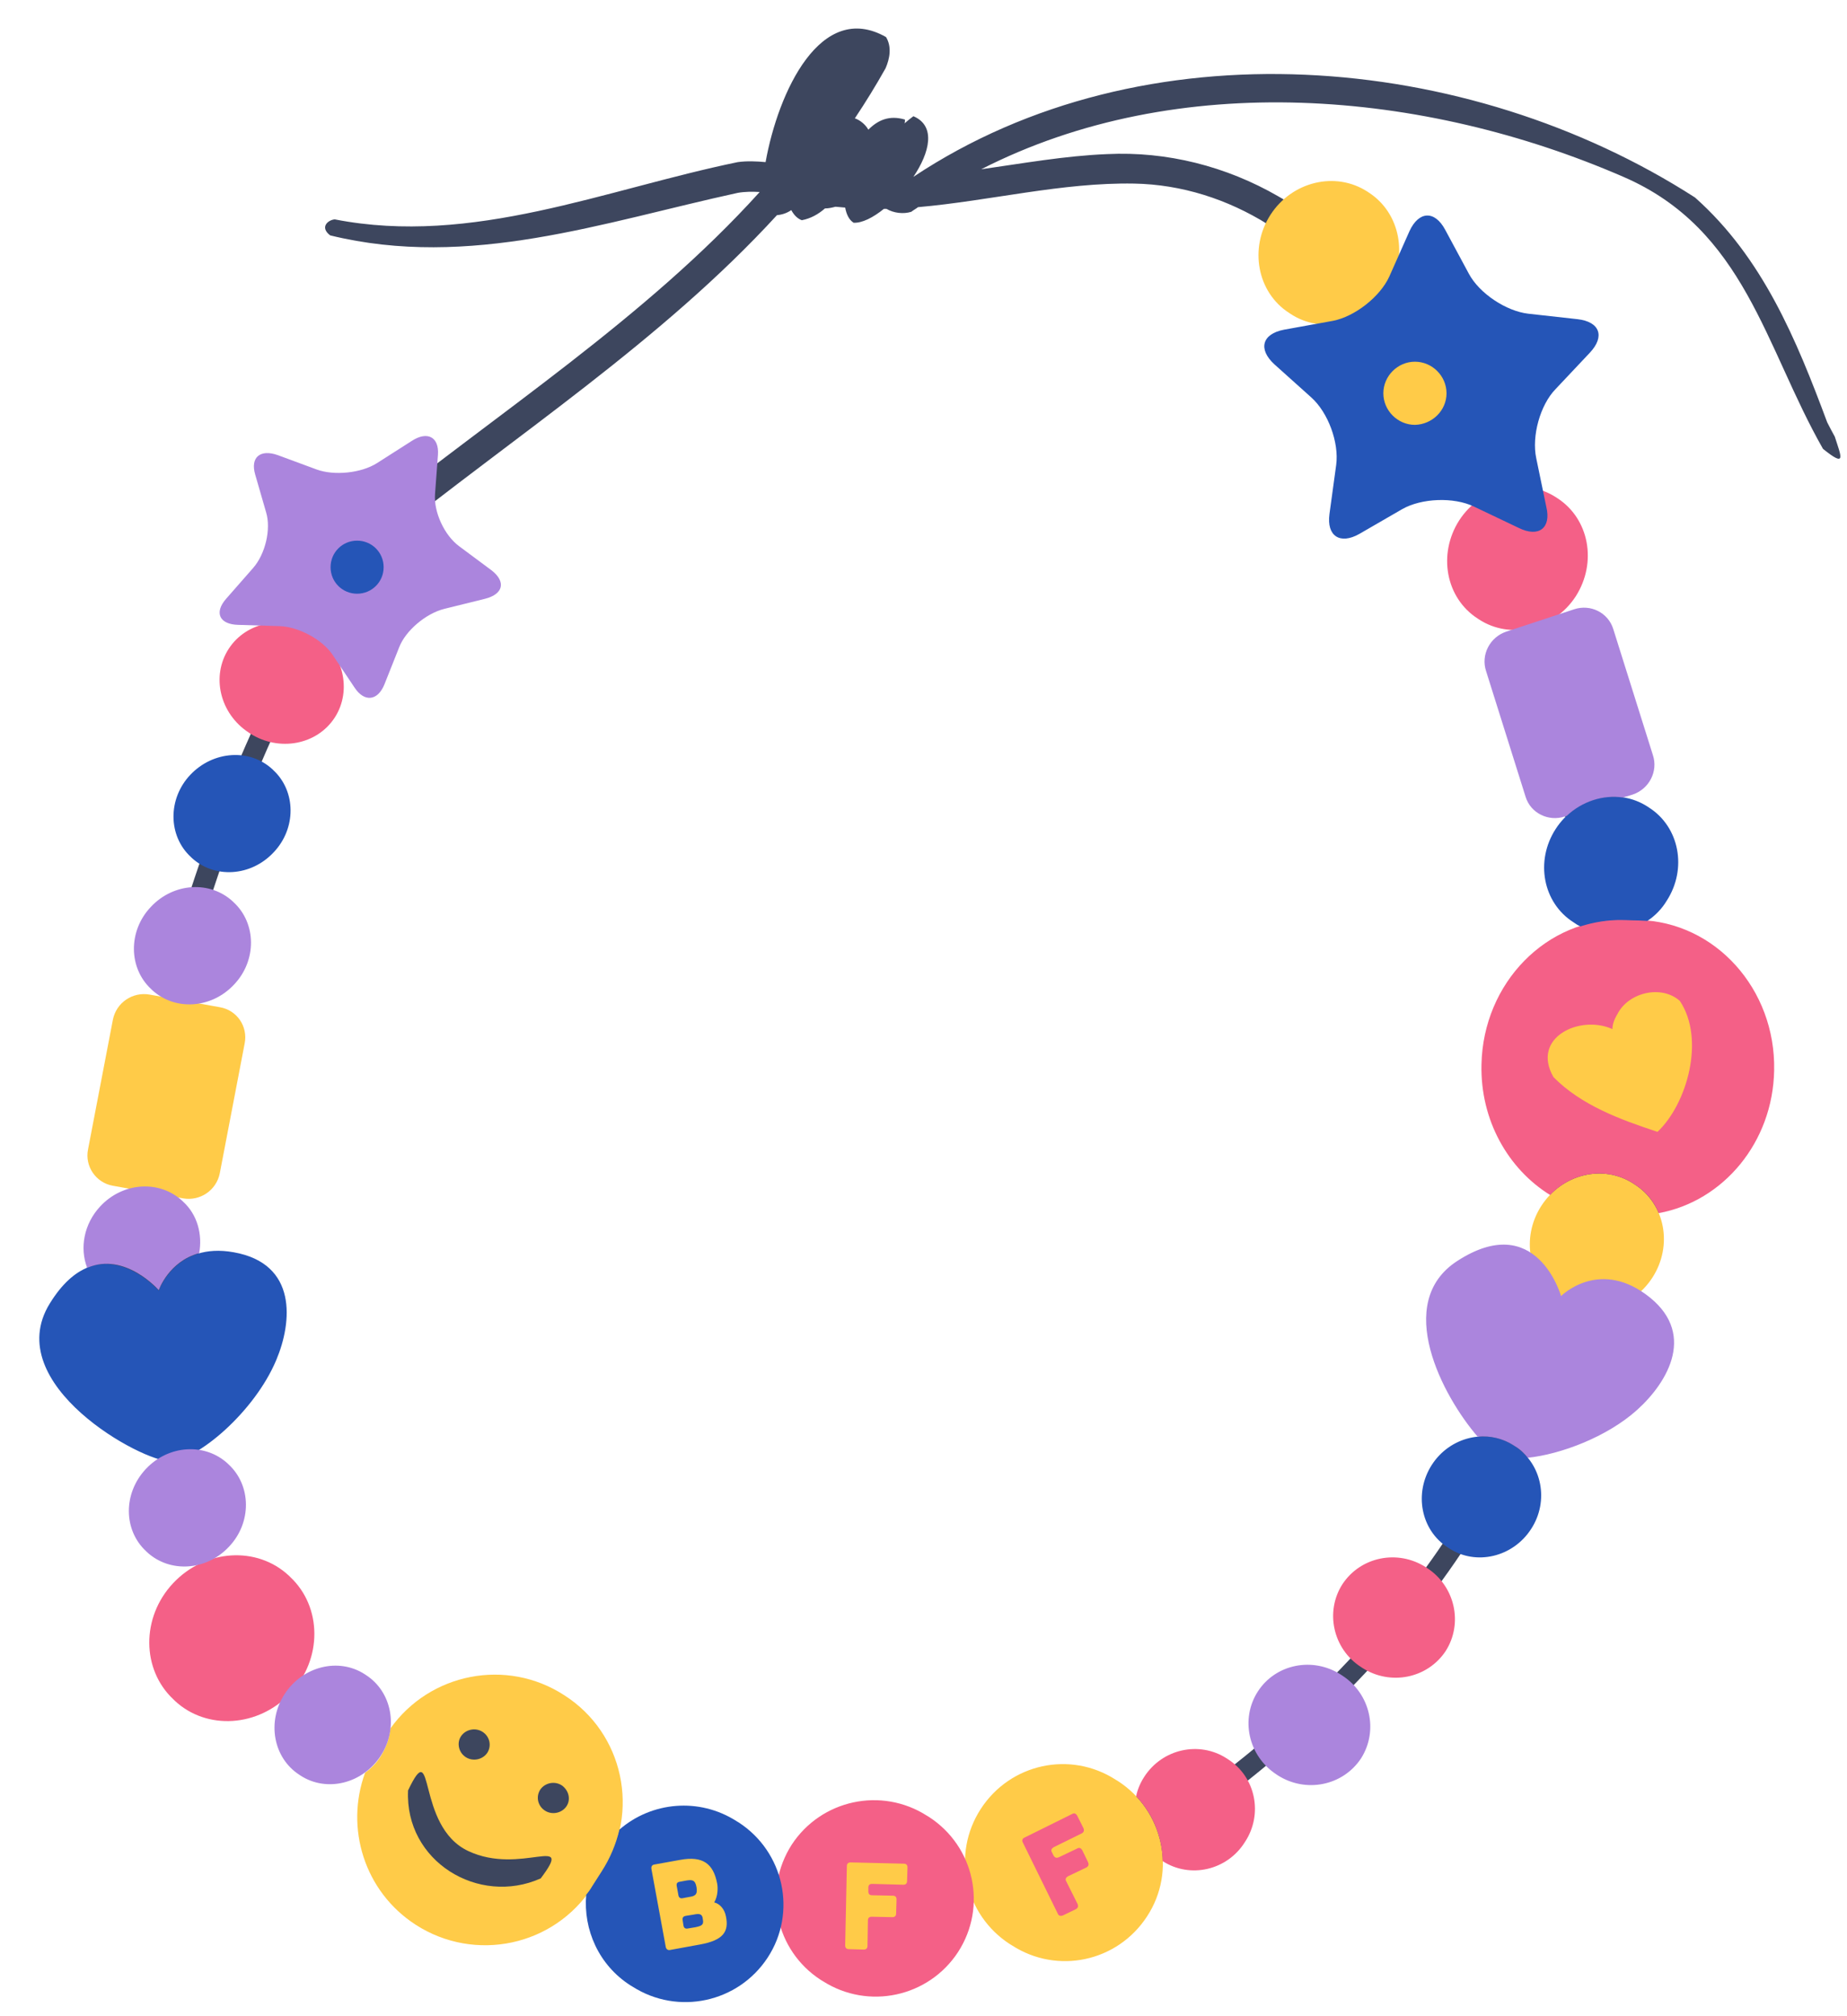 <?xml version="1.0" encoding="UTF-8"?><svg xmlns="http://www.w3.org/2000/svg" xmlns:xlink="http://www.w3.org/1999/xlink" height="478.7" preserveAspectRatio="xMidYMid meet" version="1.0" viewBox="-9.4 -6.8 438.6 478.7" width="438.6" zoomAndPan="magnify"><g id="change1_1"><path d="M423.5,99.8c-13.8-24.2-18.5-52.1-47.4-64.6c-47.4-20.6-105.7-25.7-152.5-1.8c9.9-1.4,19.9-3.2,29.9-3.6 c14.2-0.7,28.3,2.9,40.6,10c18.1,10.4,34.8,20.3,47.4,38.3l-7.4,1.9c-11.6-15.8-26.7-23.6-42.4-33.5c-9.6-6-20.5-9.5-31.8-9.7 c-17.1-0.3-34.2,4.1-51.3,5.6c-0.5,0.4-1.1,0.7-1.6,1.1c-1.9,0.6-4.2,0.3-5.9-0.7c-0.2,0-0.4,0-0.6,0c-2.6,2.1-5.2,3.4-7.2,3.3 c-1.1-0.7-1.7-2-2-3.6c-0.8-0.1-1.5-0.1-2.3-0.2c-0.8,0.2-1.6,0.4-2.5,0.4c-1.6,1.4-3.4,2.4-5.5,2.8c-1.1-0.4-1.9-1.3-2.5-2.4 c-1,0.7-2.2,1.1-3.4,1.2c-27.2,29.7-62.2,52.4-93.4,77.5c-4.4,4.9-9.2,9.8-11.1,16.3c-1.5,5-9,1.2-6.2-3.1 c2.5-7.2,7.7-12.8,12.8-18.3c31.3-25.3,66.7-47.9,93.8-77.9c-1.7-0.1-3.5-0.1-5.2,0.2c-32.1,7-63.7,18.2-96.8,10.1 c-2.6-2-0.4-3.7,1.1-3.8c32.7,6.4,64.1-7.1,95.7-13.6c2.2-0.3,4.4-0.2,6.6,0C175.4,15,185.5-6.8,201,2c1.4,2.3,0.9,5.1-0.1,7.4 c-2.3,4.1-4.7,8-7.3,11.9c1.4,0.5,2.6,1.6,3.2,2.7c2.3-2.3,5-3.5,8.7-2.4c0,0.3,0,0.6-0.1,0.9c0.7-0.6,1.4-1.2,2.1-1.7 c5.4,2.3,3.9,8.6,0,14.4c54.7-36.4,131.5-29.9,185.6,4.9c16.1,14.3,24.1,33.8,31.4,53.4c0.6,1.2,1.2,2.3,1.8,3.4 C427.8,101.6,429.2,104.4,423.5,99.8z M34,210.5l2.3,10.3c10.2-36.9,24.3-63.7,24.6-64.1l-4.4-2.4C56.4,154.5,44,177.7,34,210.5z M357.2,307.2c-1.7,6.8-3.9,13.3-6.4,19.6l-9.2,7.7v8.2l2.2-0.6c-14.4,27.4-34.7,48.7-51.6,63.2c-5.7,4.9-11.2,9.2-16.4,13l2,4.7 c5.5-4,11.5-8.7,17.5-13.9c18.1-15.5,40.1-38.7,54.9-68.9l3.2-0.9l0.2-6.5c3.4-7.7,6.2-15.9,8.4-24.5L357.2,307.2z M18.3,286.3 l-7.1,8l13.1,24.4l13.6-27.8c0,0-7.4-5.1-7.8-5.2C29.7,285.5,18.3,286.3,18.3,286.3z M129.9,430.1c0-0.1,0-0.1,0-0.2v-14.8 c0-7.3-5.9-13.3-13.3-13.3H97.9c-7.3,0-13.3,5.9-13.3,13.3v14.8c0,7.3,5.9,13.3,13.3,13.3h18.7c4.7,0,8.7-2.4,11.1-6l2.2,6 c0,0,10.6-3.7,10.3-4s-2.4-11.5-2.4-11.5L129.9,430.1z M258,427.6l8.7,7.6l5.5-11.2l-11.8-4.2L258,427.6z M384.5,267.1 c-6.7-1.9-20.4-5.8-22.5-5l-3.3,14.9l6.9,11.1l18.9-6.8C384.5,281.3,391.2,269.1,384.5,267.1z M365.9,213.1l2.8,12.4l13-13.7 l-11.4-11.9L365.9,213.1z M362.2,187.1l8.2,6.6l5.7-11.2l-11.4-11.8L362.2,187.1z" fill="#3d465e"/></g><g id="change2_1"><path d="M186.9,430.8h23v28.1h-23V430.8z M141.7,458.9h23v-28.1h-23V458.9z M133.6,437.7l-2.3,3.6 c-9.1,14.1-27.9,18.1-42,9c-12.2-7.9-16.8-23-12-36.1c1.4-1,2.7-2.3,3.7-3.9c1.3-2.1,2.1-4.4,2.3-6.6c9.4-13.2,27.6-16.8,41.3-7.9 C138.7,404.8,142.7,423.6,133.6,437.7z M101.2,410.5c1.7,1.1,4,0.6,5.1-1c1.1-1.7,0.6-3.9-1.1-5c-1.7-1.1-4-0.6-5.1,1 C99,407.1,99.5,409.4,101.2,410.5z M101.8,432.8c-12.6-5.9-7.8-28-14.3-14.4c-0.8,16.8,16.7,27.5,31.5,20.9 C127.2,428.4,114.3,438.7,101.8,432.8z M124,417.2c-1.7-1.1-4-0.6-5.1,1c-1.1,1.7-0.6,3.9,1.1,5c1.7,1.1,4,0.6,5.1-1 C126.2,420.6,125.7,418.4,124,417.2z M42.8,232.4l-16.7-3c-4-0.7-7.9,1.9-8.7,6l-5.9,30.8c-0.8,4,1.9,7.9,5.9,8.6l16.7,3 c4,0.7,7.9-1.9,8.7-6l5.9-30.8C49.5,237,46.9,233.1,42.8,232.4z M315.1,98.8h30.5V74h-30.5V98.8z M353.9,225.2v41.9h41.9v-41.9 H353.9z M378.8,274.5l-0.3-0.2c-7.2-4.7-17-2.3-21.9,5.3c-4.9,7.6-3,17.5,4.2,22.1l0.3,0.2c7.2,4.7,17,2.3,21.9-5.3 C387.9,289,386,279.1,378.8,274.5z M320,62.2c5.1-8,3.2-18.4-4.4-23.3l-0.3-0.2c-7.6-4.9-17.9-2.4-23,5.5s-3.2,18.4,4.4,23.3 l0.3,0.2C304.5,72.7,314.8,70.2,320,62.2z M256.1,416.2l-0.5-0.3c-10.8-7-25.1-3.9-32.1,6.9s-3.9,25.1,6.9,32.1l0.5,0.3 c10.8,7,25.1,3.9,32.1-6.9C270,437.6,266.9,423.2,256.1,416.2z" fill="#ffcb48"/></g><g id="change3_1"><path d="M59.5,367.7c7.6,7.1,7.7,19.5,0.1,27.6c-7.6,8.1-19.9,8.9-27.5,1.8l-0.3-0.3c-7.6-7.1-7.7-19.5-0.1-27.6 c7.6-8.1,19.9-8.9,27.5-1.8L59.5,367.7z M282.2,411l-0.3-0.2c-6.5-4.2-15.3-2.3-19.6,4.4c-0.9,1.4-1.6,3-1.9,4.6 c4,4.2,6.2,9.7,6.3,15.4c6.5,4.2,15.3,2.2,19.5-4.5C290.6,424.1,288.8,415.2,282.2,411z M247.6,432.6c-0.3-0.5-0.7-0.7-1.2-0.4 l-4.4,2.1c-0.5,0.2-0.9,0.1-1.2-0.4l-0.4-0.8c-0.3-0.5-0.1-0.9,0.4-1.2l6.7-3.3c0.5-0.3,0.6-0.7,0.4-1.2l-1.5-3 c-0.3-0.5-0.7-0.7-1.2-0.4l-11.3,5.6c-0.5,0.2-0.7,0.7-0.4,1.2l8.3,16.9c0.2,0.5,0.7,0.6,1.2,0.4l3.1-1.5c0.5-0.3,0.6-0.7,0.4-1.2 l-2.7-5.4c-0.3-0.5-0.1-0.9,0.4-1.2l4.4-2.1c0.5-0.3,0.6-0.7,0.4-1.2L247.6,432.6z M364.8,134.8c5.1-8,3.2-18.4-4.4-23.3l-0.3-0.2 c-7.6-4.9-17.9-2.4-23,5.5c-5.1,8-3.2,18.4,4.4,23.3l0.3,0.2C349.3,145.2,359.7,142.7,364.8,134.8z M65.3,143.7l-0.3-0.2 c-6.9-4.4-15.9-2.7-20.1,3.8c-4.2,6.5-2.1,15.4,4.8,19.9l0.3,0.2c6.9,4.4,15.9,2.7,20.1-3.8S72.1,148.1,65.3,143.7z M329.5,365.6 l-0.3-0.2c-6.7-4.3-15.5-2.5-19.8,4c-4.2,6.5-2.3,15.4,4.4,19.7l0.3,0.2c6.7,4.3,15.5,2.5,19.8-4 C338.1,378.7,336.1,369.9,329.5,365.6z M218.1,456.8c-7,10.7-21.3,13.8-32.1,6.9l-0.5-0.3c-10.8-7-13.8-21.3-6.9-32.1 c7-10.7,21.3-13.8,32.1-6.9l0.5,0.3C222,431.7,225.1,446,218.1,456.8z M206.1,436.7c0-0.6-0.3-0.9-0.9-0.9l-12.6-0.3 c-0.6,0-0.9,0.3-0.9,0.9l-0.4,18.8c0,0.6,0.3,0.9,0.9,0.9l3.5,0.1c0.6,0,0.9-0.3,0.9-0.9l0.1-6c0-0.6,0.3-0.9,0.9-0.9l4.9,0.1 c0.6,0,0.9-0.3,0.9-0.9l0.1-3.3c0-0.6-0.3-0.9-0.9-0.9l-4.9-0.1c-0.6,0-0.9-0.3-0.9-0.9l0-0.9c0-0.6,0.3-0.9,0.9-0.9l7.4,0.2 c0.6,0,0.9-0.3,0.9-0.9L206.1,436.7z M411.9,247.4c-0.3,17.1-12.1,31.1-27.4,33.9c-1.1-2.7-3-5.1-5.7-6.8l-0.3-0.2 c-6.3-4.1-14.6-2.8-19.8,2.7c-10-6.2-16.6-17.8-16.3-31c0.4-19.4,15.5-34.8,33.7-34.4l3.6,0.1C397.9,212.1,412.3,228.1,411.9,247.4z M389.5,230.9c-4.4-3.9-12.2-2-14.8,3.1c-0.9,1.5-1.2,2.6-1.2,3.6c-7.7-3.5-19.4,2-14,11.4c6.6,6.7,15.9,10.1,24.7,13 C391.2,255.4,395.6,240,389.5,230.9z" fill="#f46087"/></g><g id="change4_1"><path d="M55.5,176.1c5.4,5,5.5,13.8,0.1,19.5c-5.4,5.8-14.1,6.3-19.5,1.3l-0.2-0.2c-5.4-5-5.5-13.8-0.1-19.5 c5.4-5.7,14.1-6.3,19.5-1.3L55.5,176.1z M382.2,185l-0.3-0.2c-7.2-4.7-17-2.3-21.9,5.3c-4.9,7.6-3,17.5,4.2,22.1l0.3,0.2 c0.4,0.3,0.9,0.6,1.4,0.8c3.2-1,6.6-1.6,10.2-1.5l3.6,0.1c0.7,0,1.4,0.1,2.1,0.1c1.8-1.2,3.4-2.8,4.6-4.8 C391.3,199.5,389.4,189.6,382.2,185z M350.4,336.7l-0.3-0.2c-6.4-4.2-15.2-2.1-19.5,4.6c-4.3,6.7-2.6,15.5,3.8,19.6l0.3,0.2 c6.4,4.2,15.2,2.1,19.5-4.6C358.5,349.7,356.8,340.9,350.4,336.7z M46.1,290.6c-13.8-2.5-17.8,9.1-17.8,9.1s-14.1-16.1-25.9,3.1 c-11.8,19.2,22.2,37.7,28.6,37.4c6.4-0.2,20-11.6,25.2-24C60,307.2,61.3,293.3,46.1,290.6z M155.3,447.9l-1.9,0.3 c-0.5,0.1-0.8,0.4-0.7,1l0.2,1.3c0.1,0.6,0.5,0.8,1,0.7l1.8-0.3c1.4-0.3,2.1-0.5,1.8-1.9C157.4,447.7,156.7,447.6,155.3,447.9z M156,441.4c-0.3-1.8-1.1-1.8-2.4-1.6l-1.6,0.3c-0.6,0.1-0.8,0.4-0.7,1l0.4,2.2c0.1,0.6,0.5,0.8,1,0.7l1.6-0.3 C155.6,443.5,156.3,443.2,156,441.4z M172.9,458.1c-7,10.7-21.3,13.8-32.1,6.9l-0.5-0.3c-7.5-4.8-11.2-13.2-10.5-21.5 c0.5-0.6,1-1.3,1.4-2l2.3-3.6c2-3.1,3.4-6.5,4.2-9.9c7.6-6.6,18.9-7.7,27.8-2l0.5,0.3C176.8,433,179.9,447.4,172.9,458.1z M163,448.4c-0.3-1.8-1.5-3.1-2.8-3.4c0.9-1.5,0.9-3.5,0.7-4.5c-0.9-4.7-3.4-6.6-8.8-5.6l-6.1,1.1c-0.6,0.1-0.8,0.5-0.7,1.1 l3.4,18.5c0.1,0.5,0.5,0.8,1,0.7l7.1-1.3C162.4,454,163.7,451.9,163,448.4z M351.3,118.6l-10.7-5.1c-4.8-2.3-12.4-2-17,0.6 l-10.2,5.9c-4.6,2.6-7.8,0.5-7.1-4.7l1.6-11.7c0.7-5.3-1.9-12.4-5.9-16l-8.8-7.9c-3.9-3.6-2.9-7.2,2.3-8.2l11.6-2.1 c5.2-1,11.2-5.7,13.4-10.5l4.8-10.8c2.2-4.8,6-5,8.5-0.3l5.6,10.4c2.5,4.7,8.9,8.9,14.1,9.5l11.7,1.3c5.3,0.6,6.6,4.1,2.9,8 l-8.1,8.6c-3.7,3.8-5.7,11.2-4.6,16.4l2.4,11.6C359,118.6,356,120.9,351.3,118.6z M334.1,86.6c0-4.1-3.4-7.5-7.5-7.5 c-4.1,0-7.5,3.4-7.5,7.5c0,4.1,3.4,7.5,7.5,7.5C330.7,94,334.1,90.7,334.1,86.6z M66,138h19.9v-22.5H66V138z" fill="#2555b7"/></g><g id="change5_1"><path d="M81,410.2c-4.3,6.6-12.8,8.7-19,4.7l-0.3-0.2c-6.2-4-7.8-12.6-3.5-19.2c4.3-6.6,12.8-8.7,19-4.7l0.3,0.2 C83.7,395,85.3,403.6,81,410.2z M44.7,340.8c-5.4-5-14.1-4.5-19.5,1.3c-5.4,5.8-5.3,14.5,0.1,19.5l0.2,0.2c5.4,5,14.1,4.5,19.5-1.3 c5.4-5.7,5.3-14.5-0.1-19.5L44.7,340.8z M28.3,299.6c0,0,2.3-6.8,9.6-8.8c0.8-4.4-0.4-9.1-3.8-12.2l-0.2-0.2 c-5.4-5-14.1-4.5-19.5,1.3c-3.9,4.2-4.9,9.9-3.1,14.6C20.3,290.4,28.3,299.6,28.3,299.6z M45.9,207.3c-5.4-5-14.1-4.5-19.5,1.3 c-5.4,5.7-5.3,14.5,0.1,19.5l0.2,0.2c5.4,5,14.1,4.5,19.5-1.3c5.4-5.7,5.3-14.5-0.1-19.5L45.9,207.3z M309.3,391.1l-0.3-0.2 c-6.7-4.3-15.5-2.5-19.7,4c-4.2,6.5-2.3,15.3,4.4,19.7l0.3,0.2c6.7,4.3,15.5,2.5,19.8-4C318,404.2,316,395.4,309.3,391.1z M381.3,300.5c-11.4-8.2-20,0.5-20,0.5s-5.8-20.6-24.7-8.3c-15.2,9.9-3.4,32.1,4.9,41.7c2.9-0.3,6,0.4,8.6,2.1l0.3,0.2 c1.2,0.7,2.2,1.7,3,2.7c7.7-0.8,18.8-4.9,26-11.4C386.7,321.4,393.8,309.5,381.3,300.5z M362.2,187.1l0.4-0.1 c3.7-3.5,8.7-5.1,13.4-4.4l2.3-0.7c3.9-1.3,6.1-5.5,4.8-9.4l-9.4-29.9c-1.2-3.9-5.4-6-9.3-4.7l-16.1,5.3c-3.9,1.3-6.1,5.5-4.8,9.4 l9.4,29.9C354.1,186.3,358.3,188.4,362.2,187.1z M105.8,135.4l-9.7,2.4c-4.4,1.1-9.2,5.2-10.7,9.1l-3.5,8.8c-1.6,4-4.8,4.3-7.1,0.8 l-5.3-7.9c-2.4-3.5-7.9-6.5-12.4-6.7l-9.9-0.3c-4.5-0.1-5.8-2.9-2.9-6.2l6.4-7.3c2.9-3.3,4.3-9.2,3.1-13.2l-2.6-9 c-1.2-4.1,1.2-6.1,5.4-4.6l9.2,3.4c4.1,1.5,10.5,0.9,14.3-1.5l8.3-5.3c3.7-2.4,6.5-0.9,6.2,3.3l-0.7,9.4c-0.3,4.2,2.2,9.7,5.7,12.3 l7.8,5.8C110.8,131.4,110.1,134.3,105.8,135.4z M81.7,127.9c0-3.5-2.8-6.3-6.3-6.3c-3.5,0-6.3,2.8-6.3,6.3c0,3.5,2.8,6.3,6.3,6.3 C78.9,134.2,81.7,131.4,81.7,127.9z" fill="#ab85dd"/></g></svg>